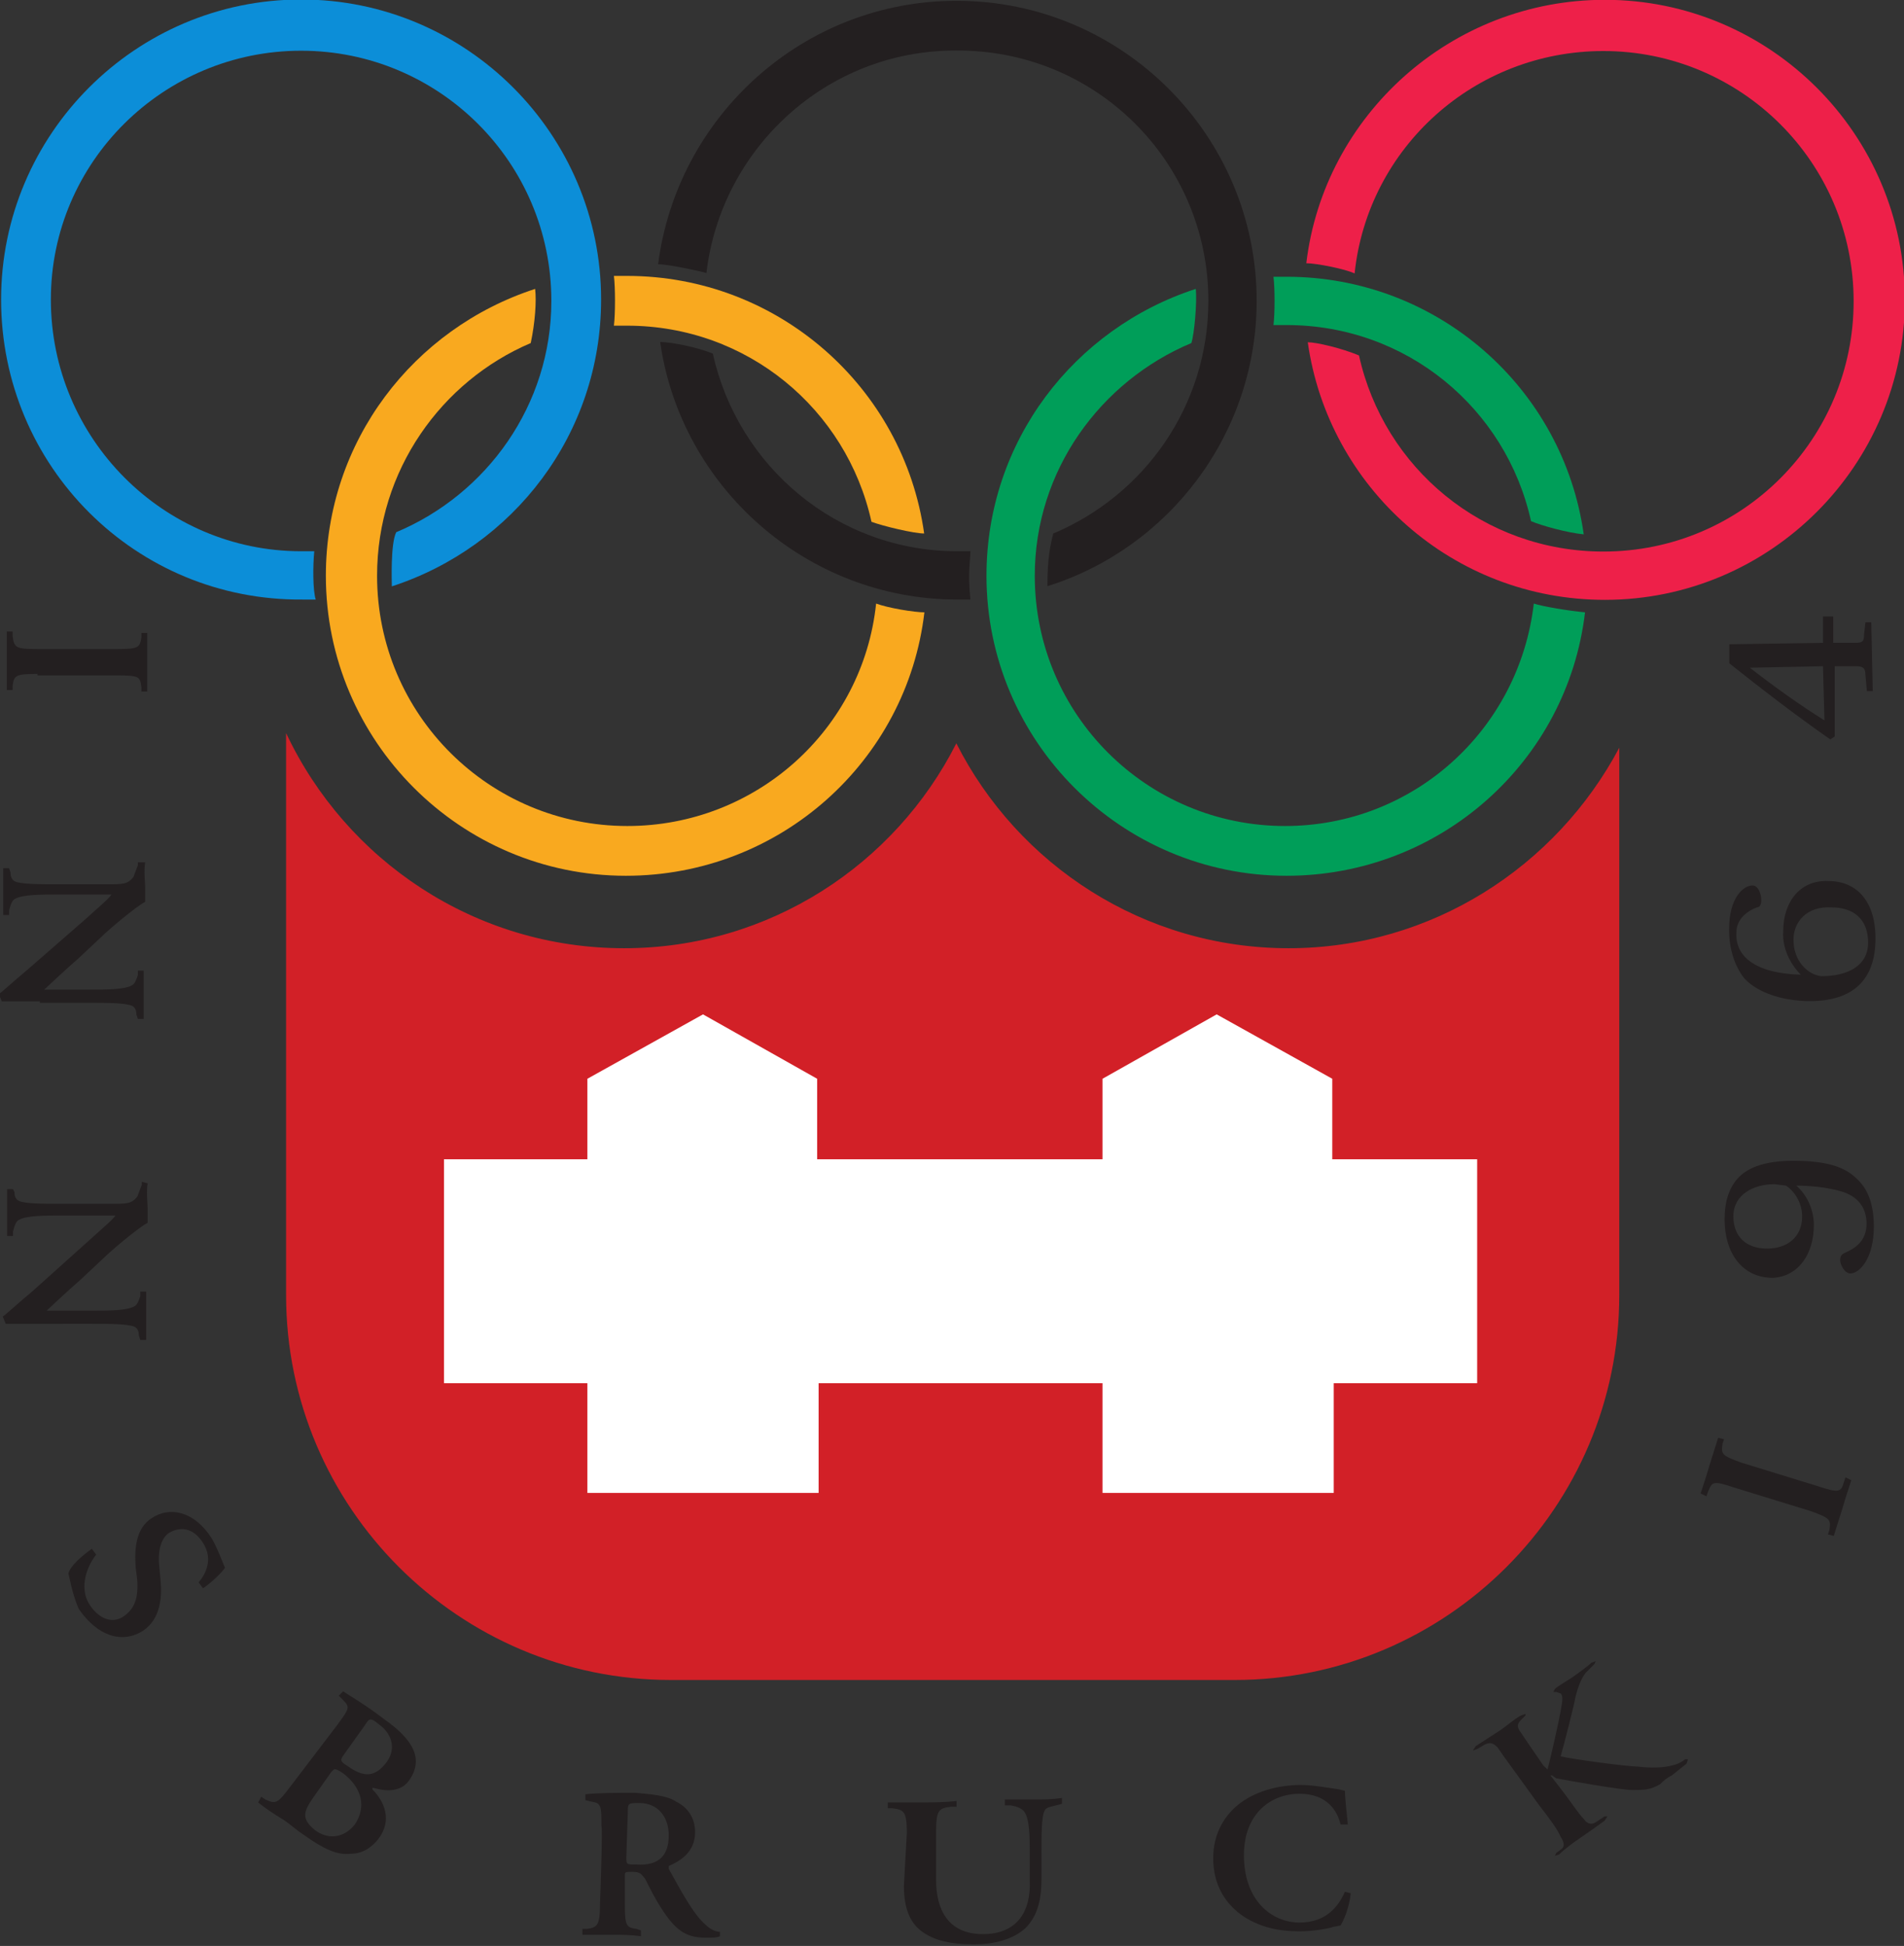 <?xml version="1.0" encoding="utf-8"?>
<!-- Generator: Adobe Illustrator 23.1.1, SVG Export Plug-In . SVG Version: 6.00 Build 0)  -->
<!DOCTYPE svg PUBLIC "-//W3C//DTD SVG 1.1//EN" "http://www.w3.org/Graphics/SVG/1.1/DTD/svg11.dtd">
<svg version="1.1"
	 id="svg2" xmlns:x="http://ns.adobe.com/Extensibility/1.0/" xmlns:i="http://ns.adobe.com/AdobeIllustrator/10.0/" xmlns:graph="http://ns.adobe.com/Graphs/1.0/" inkscape:version="0.48.5 r10040" sodipodi:docname="Innsbruck 1964 logo (version CIO).svg" xmlns:cc="http://creativecommons.org/ns#" xmlns:dc="http://purl.org/dc/elements/1.1/" xmlns:inkscape="http://www.inkscape.org/namespaces/inkscape" xmlns:rdf="http://www.w3.org/1999/02/22-rdf-syntax-ns#" xmlns:sodipodi="http://sodipodi.sourceforge.net/DTD/sodipodi-0.dtd" xmlns:svg="http://www.w3.org/2000/svg"
	 xmlns="http://www.w3.org/2000/svg" xmlns:xlink="http://www.w3.org/1999/xlink" x="0px" y="0px" viewBox="0 0 728.1 744.1"
	 style="enable-background:new 0 0 728.1 744.1;" xml:space="preserve">
<rect x="0" y="0" width="728.1" height="744.1" fill="#333333" stroke="none"/>
<style type="text/css">
	.st0{fill:#0C8ED8;}
	.st1{fill:#231F20;}
	.st2{fill:#EE2049;}
	.st3{fill:#F9A91F;}
	.st4{fill:#009E59;}
	.st5{fill:#D22027;}
	.st6{fill:#FFFFFF;}
</style>
<sodipodi:namedview  bordercolor="#666666" borderopacity="1" fit-margin-bottom="0" fit-margin-left="0" fit-margin-right="0" fit-margin-top="0" gridtolerance="10" guidetolerance="10" id="namedview4" inkscape:current-layer="g10" inkscape:cx="-104.44988" inkscape:cy="92.846086" inkscape:pageopacity="0" inkscape:pageshadow="2" inkscape:window-height="672" inkscape:window-maximized="1" inkscape:window-width="1280" inkscape:window-x="0" inkscape:window-y="1" inkscape:zoom="0.98675138" objecttolerance="10" pagecolor="#ffffff" showgrid="false">
	</sodipodi:namedview>
<g id="g10" transform="matrix(1.25,0,0,-1.25,-622.866,853.427)" inkscape:groupmode="layer" inkscape:label="2014_-_Num_ro_90_-_Olympic_Review">
	<g id="g326" transform="matrix(4.477,0,0,4.477,530.416,621.56)">
		<path id="path328" inkscape:connector-curvature="0" class="st0" d="M14.4-27.3c-0.3,0-0.6,0-0.9,0C2.1-27.4-7.1-18.2-7.1-6.8
			c0,11.3,9.2,20.5,20.5,20.5S33.9,4.5,33.9-6.8c0-9.2-6-16.9-14.3-19.6c0,0.3-0.1,2.9,0.3,3.7c6.2,2.6,10.6,8.7,10.6,15.8
			c0,9.5-7.7,17.1-17.1,17.1S-3.7,2.6-3.7-6.8C-3.7-16.3,4-24,13.4-24c0.3,0,0.6,0,0.9,0C14.2-25,14.2-26.7,14.4-27.3"/>
	</g>
	<g id="g330" transform="matrix(4.477,0,0,4.477,605.164,622.957)">
		<path id="path332" inkscape:connector-curvature="0" class="st1" d="M47.7-26.7C56-24.1,62-16.3,62-7.2c0,11.3-9.2,20.5-20.5,20.5
			c-10.5,0-19.1-7.9-20.4-18c0.7,0,3-0.5,3.3-0.6c1,8.5,8.2,15.2,17,15.2C51,10,58.7,2.3,58.7-7.2c0-7.2-4.4-13.3-10.6-15.9
			C47.9-23.9,47.7-24.8,47.7-26.7"/>
	</g>
	<g id="g334" transform="matrix(4.477,0,0,4.477,597.286,621.559)">
		<path id="path336" inkscape:connector-curvature="0" class="st1" d="M44.2-27.3c-0.3,0-0.6,0-0.9,0c-10.3,0-18.9,7.7-20.3,17.6
			c0.6,0,2.4-0.3,3.6-0.8C28.3-18.2,35.1-24,43.3-24c0.3,0,0.6,0,0.9,0C44.2-24.6,44-25.5,44.2-27.3"/>
	</g>
	<g id="g338" transform="matrix(4.477,0,0,4.477,636.916,646.537)">
		<path id="path340" inkscape:connector-curvature="0" class="st2" d="M61.9-16.2c1.7-7.7,8.5-13.4,16.7-13.4
			c9.5,0,17.1,7.7,17.1,17.1c0,9.5-7.7,17.1-17.1,17.1c-8.8,0-16.1-6.6-17-15.2C61-10.3,59-9.9,58.3-9.9c1.2,10.1,9.9,18,20.4,18
			c11.3,0,20.5-9.2,20.5-20.5c0-11.3-9.2-20.5-20.5-20.5c-10.4,0-18.9,7.7-20.3,17.6C59-15.3,60.7-15.7,61.9-16.2"/>
	</g>
	<g id="g342" transform="matrix(4.477,0,0,4.477,592.534,628.334)">
		<path id="path344" inkscape:connector-curvature="0" class="st3" d="M42.1-24.3c-1.4,10-10,17.6-20.3,17.6c-0.3,0-0.6,0-0.9,0
			c0.1-0.8,0.1-2.6,0-3.4c0.3,0,0.6,0,0.9,0c8.2,0,15-5.7,16.7-13.4C39.3-23.8,41.4-24.3,42.1-24.3"/>
	</g>
	<g id="g346" transform="matrix(4.477,0,0,4.477,592.608,620.331)">
		<path id="path348" inkscape:connector-curvature="0" class="st3" d="M42.1-27.9c-1.2-10.2-9.9-18-20.4-18
			c-11.3,0-20.5,9.2-20.5,20.5c0,9.2,6,16.9,14.3,19.6c0.1-0.8,0-2.3-0.3-3.7C9.1-12.1,4.7-18.2,4.7-25.4c0-9.5,7.7-17.1,17.1-17.1
			c8.8,0,16.1,6.6,17,15.2C39.6-27.6,41.4-27.9,42.1-27.9"/>
	</g>
	<g id="g350" transform="matrix(4.477,0,0,4.477,659.951,620.332)">
		<path id="path352" inkscape:connector-curvature="0" class="st4" d="M72.2-27.9c-1.2-10.2-9.9-18-20.4-18
			c-11.3,0-20.5,9.2-20.5,20.5c0,9.2,6,16.9,14.3,19.6c0.1-0.9-0.1-3.1-0.3-3.7c-6.2-2.6-10.7-8.7-10.7-15.9
			c0-9.5,7.7-17.1,17.1-17.1c8.8,0,16,6.6,17,15.2C69.3-27.5,71.1-27.8,72.2-27.9"/>
	</g>
	<g id="g354" transform="matrix(4.477,0,0,4.477,628.213,649.565)">
		<path id="path356" inkscape:connector-curvature="0" class="st4" d="M58-14.8c0.3,0,0.6,0,0.9,0c8.2,0,15-5.7,16.7-13.4
			c0.7-0.3,2.5-0.8,3.6-0.9c-1.4,10-10,17.6-20.3,17.6c-0.3,0-0.6,0-0.9,0C58.1-12.3,58.1-14,58-14.8"/>
	</g>
	<g id="g358" transform="matrix(4.477,0,0,4.477,629.689,586.078)">
		<path id="path360" inkscape:connector-curvature="0" class="st5" d="M58.7-43.2c-9.9,0-18.5,5.7-22.7,14c-4.2-8.3-12.8-14-22.7-14
			c-10.2,0-19,6-23.1,14.7v-38.4c0-14.5,11.8-26.3,26.3-26.3H55c14.5,0,26.3,11.8,26.3,26.3v37.4C77-37.6,68.5-43.2,58.7-43.2"/>
	</g>
	<g id="g362" transform="matrix(4.477,0,0,4.477,656.076,502.275)">
		<path id="path364" inkscape:connector-curvature="0" class="st1" d="M70.5-80.6L70.5-80.6c0.2,0.7,0.8,3.4,0.9,4
			c0.1,0.6,0.2,1,0,1.2l-0.3,0.1l-0.2,0l0.1,0.2c0.2,0.2,0.9,0.6,1.2,0.8c0.4,0.3,1,0.7,1.3,1l0.3,0.1l-0.1-0.2l-0.6-0.6
			c-0.3-0.4-0.5-0.9-0.7-1.7c-0.1-0.6-0.8-3.3-1-4c0.8-0.2,4.6-0.7,5.3-0.7c0.8-0.1,1.7-0.1,2.4,0.1c0.4,0.1,0.7,0.3,0.8,0.4l0.2,0
			L80-80.2L79-81c-0.4-0.2-0.6-0.4-0.8-0.6c-0.7-0.4-1.1-0.4-1.9-0.4c-0.8,0-4.7,0.7-5.2,0.8L70.8-81l-0.1,0l0.7-0.9
			c0.7-0.9,1.2-1.7,1.6-2.1c0.2-0.3,0.5-0.4,0.8-0.2l0.6,0.4l0.2,0l-0.2-0.3c-0.7-0.5-1.4-1-1.7-1.2c-0.3-0.2-1-0.7-1.4-1.1L71-86.5
			l0.1,0.2l0.4,0.3c0.2,0.2,0.1,0.5-0.1,0.8c-0.2,0.5-0.8,1.3-1.5,2.2l-1.3,1.8c-1.1,1.5-1.3,1.8-1.5,2.1c-0.3,0.3-0.5,0.4-0.9,0.2
			l-0.5-0.3l-0.3-0.1l0.2,0.3c0.6,0.4,1.4,0.9,1.7,1.1c0.3,0.2,1,0.8,1.4,1l0.3,0.1L69-76.9l-0.3-0.3c-0.3-0.3-0.3-0.5,0-0.9
			c0.2-0.3,0.4-0.6,1.5-2.2L70.5-80.6z"/>
	</g>
	<g id="g366" transform="matrix(4.477,0,0,4.477,502.156,614.023)">
		<path id="path368" inkscape:connector-curvature="0" class="st1" d="M1.7-30.7c-1.5,0-1.6-0.1-1.7-0.8l0-0.3l-0.4,0
			c0,0.7,0,1.3,0,2c0,0.7,0,1.3,0,2l0.4,0l0-0.3C0.1-28.9,0.2-29,1.7-29h5.4c1.5,0,1.6,0.1,1.7,0.8l0,0.3l0.4,0c0-0.7,0-1.3,0-2
			c0-0.6,0-1.3,0-2l-0.4,0l0,0.3c-0.1,0.7-0.1,0.8-1.7,0.8H1.7z"/>
	</g>
	<g id="g370" transform="matrix(4.477,0,0,4.477,502.412,580.567)">
		<path id="path372" inkscape:connector-curvature="0" class="st1" d="M1.8-45.6c-0.4,0-2.2,0-2.6,0l-0.2,0.5c0.3,0.2,0.8,0.7,2,1.7
			L4.9-40c1.1,1,1.6,1.4,1.8,1.7c0,0-0.2,0-0.9,0H3c-1.1,0-2.4,0-2.9-0.3c-0.2-0.1-0.3-0.4-0.4-0.8l0-0.3l-0.4,0c0,0.5,0,1.1,0,1.7
			c0,0.6,0,1,0,1.5l0.4,0l0.1-0.3c0-0.3,0.1-0.5,0.3-0.6c0.4-0.2,1.7-0.2,2.9-0.2h3.4c1.1,0,1.4,0,1.8,0.5l0.3,0.8l0,0.2L9-36.1
			c-0.1-0.6,0-1.4,0-1.7c0-0.3,0-0.7,0-1c-0.6-0.3-2.5-1.9-3-2.4l-1.6-1.5c-0.7-0.6-2.2-2-2.3-2.1l0.3,0h2.8c1.1,0,2.4,0,2.9,0.3
			c0.2,0.1,0.3,0.4,0.4,0.7l0,0.3l0.4,0c0-0.6,0-1.1,0-1.7c0-0.6,0-1,0-1.6l-0.4,0l-0.1,0.3c0,0.3-0.1,0.5-0.3,0.6
			c-0.5,0.2-1.7,0.2-2.9,0.2H1.8z"/>
	</g>
	<g id="g374" transform="matrix(4.477,0,0,4.477,502.72,547.741)">
		<path id="path376" inkscape:connector-curvature="0" class="st1" d="M2-60.3c-0.4,0-2.2,0-2.6,0l-0.2,0.5c0.3,0.2,0.8,0.7,2,1.7
			l3.9,3.5c1.1,1,1.6,1.4,1.8,1.7c0,0-0.2,0-0.9,0H3.2c-1.1,0-2.4,0-2.9-0.3C0.1-53.3,0-53.6-0.1-54l0-0.3l-0.4,0c0,0.5,0,1.1,0,1.7
			c0,0.6,0,1,0,1.5l0.4,0L0-51.3c0-0.3,0.1-0.5,0.3-0.6c0.4-0.2,1.7-0.2,2.9-0.2h3.4c1.1,0,1.4,0,1.8,0.5l0.3,0.8l0,0.2l0.4-0.1
			c-0.1-0.6,0-1.4,0-1.7c0-0.3,0-0.7,0-1c-0.6-0.3-2.5-1.9-3-2.4l-1.6-1.5c-0.7-0.6-2.2-2-2.3-2.1l0.3,0h2.8c1.1,0,2.4,0,2.9,0.3
			c0.2,0.1,0.3,0.4,0.4,0.7l0,0.3l0.4,0c0-0.6,0-1.1,0-1.7c0-0.6,0-1,0-1.6l-0.4,0l-0.1,0.3c0,0.3-0.1,0.5-0.3,0.6
			c-0.5,0.2-1.7,0.2-2.9,0.2H2z"/>
	</g>
	<g id="g378" transform="matrix(4.477,0,0,4.477,505.342,522.35)">
		<path id="path380" inkscape:connector-curvature="0" class="st1" d="M3.1-71.7C3.2-71.2,4-70.5,4.7-70l0.3-0.4
			c-0.5-0.6-1.3-2.2-0.4-3.5c0.7-1,1.6-1.2,2.3-0.7c0.7,0.5,1,1.2,0.9,2.5l-0.1,0.8c-0.1,1.3,0,2.7,1.1,3.4c1.2,0.8,2.9,0.5,4.1-1.4
			c0.4-0.7,0.6-1.3,0.9-2c-0.2-0.3-0.9-1-1.5-1.4l-0.3,0.4c0.5,0.6,1,1.6,0.3,2.7c-0.7,1.1-1.6,1.1-2.3,0.7
			c-0.5-0.3-0.8-1.1-0.7-2.2l0.1-1.1c0.1-1.1,0-2.6-1.2-3.4c-1.4-0.9-3.1-0.4-4.4,1.5C3.3-72.9,3.2-72,3.1-71.7"/>
	</g>
	<g id="g382" transform="matrix(4.477,0,0,4.477,532.074,502.024)">
		<path id="path384" inkscape:connector-curvature="0" class="st1" d="M15.1-80.7c0.2,0.2,0.2,0.3,0.8-0.1c1.3-1,1.6-2.3,0.8-3.5
			c-0.8-1-1.9-1-2.7-0.4c-1,0.8-0.8,1.3-0.1,2.3L15.1-80.7z M12.3-81.7c-0.9-1.2-1-1.2-1.7-0.9l-0.3,0.2l-0.2-0.4
			c0.5-0.4,1.1-0.8,1.6-1.1c0.5-0.3,0.9-0.7,1.5-1.1c1.4-1,2.3-1.4,3.2-1.3c0.9,0,1.5,0.5,1.9,1c1,1.3,0.4,2.6-0.4,3.4l0,0.1l0.1,0
			c1-0.3,1.9-0.2,2.4,0.5c0.5,0.7,0.6,1.4,0.3,2.1c-0.3,0.7-1,1.4-2,2.1c-1.3,1-2.2,1.5-2.8,1.9l-0.3-0.3l0.3-0.3
			c0.5-0.5,0.4-0.6-0.4-1.7L12.3-81.7z M17.4-77.5c0.3,0.5,0.4,0.5,1,0c0.7-0.5,1.2-1.5,0.5-2.5c-0.8-1.1-1.6-1.1-2.7-0.3
			c-0.5,0.3-0.5,0.4-0.3,0.7L17.4-77.5z"/>
	</g>
	<g id="g386" transform="matrix(4.477,0,0,4.477,562.304,497.842)">
		<path id="path388" inkscape:connector-curvature="0" class="st1" d="M28.6-82.6c0,0.7,0,0.7,0.8,0.7c1.3,0,2-1,2-2.2
			c0-1.4-0.7-2.1-2.2-2c-0.7,0-0.7,0-0.7,0.5L28.6-82.6z M26.7-88.8c0-1.5-0.2-1.6-0.9-1.7l-0.3,0l0-0.4c0.7,0,1.3,0,2,0
			c0.7,0,1.3,0,2-0.1l0,0.4l-0.3,0.1c-0.7,0.1-0.8,0.2-0.8,1.7l0,1.9c0,0.3,0,0.3,0.5,0.3c0.5,0,0.6-0.1,0.9-0.5
			c0.3-0.6,0.7-1.4,1.1-2c0.9-1.4,1.6-2,3-2c0.5,0,0.8,0,1,0.1l0,0.3c-0.2,0-0.6,0.1-1,0.5c-0.7,0.6-1.4,1.8-2.5,3.8l0,0.2
			c0.7,0.3,1.8,0.9,1.8,2.3c0,1-0.5,1.7-1.3,2.1c-0.6,0.4-1.6,0.5-2.8,0.6c-1.2,0-2.5,0-3.4-0.1l0-0.4l0.4-0.1
			c0.7-0.1,0.7-0.3,0.7-1.7C26.9-83.5,26.7-88.8,26.7-88.8z"/>
	</g>
	<g id="g390" transform="matrix(4.477,0,0,4.477,590.814,495.804)">
		<path id="path392" inkscape:connector-curvature="0" class="st1" d="M41.3-83.5c0,1.5-0.2,1.6-1,1.7l-0.3,0l0,0.4
			c0.7,0,1.5,0,2.3,0c0.8,0,1.6,0,2.4,0.1l0-0.4l-0.4,0c-0.8-0.1-1-0.2-1-1.7l0-3.3c0-2,0.8-3.7,3.2-3.7c2.3,0,3.3,1.5,3.2,3.7
			l0,1.8c0,1.1,0,2.4-0.4,2.9c-0.2,0.2-0.4,0.3-0.9,0.4l-0.4,0l0,0.4c0.6,0,1.3,0,2,0c0.7,0,1.2,0,1.9,0.1l0-0.4l-0.4-0.1
			c-0.3-0.1-0.7-0.1-0.8-0.4c-0.2-0.4-0.2-1.7-0.2-2.9l0-1.7c0-1.3-0.2-2.5-1.1-3.4c-0.9-0.8-2.2-1.1-3.5-1.1
			c-1.7,0-2.8,0.3-3.6,0.9c-0.8,0.6-1.2,1.6-1.2,3.1L41.3-83.5z"/>
	</g>
	<g id="g394" transform="matrix(4.477,0,0,4.477,635.738,496.657)">
		<path id="path396" inkscape:connector-curvature="0" class="st1" d="M61.4-83.1l-0.5,0C60.7-82.2,60-81,58.1-81
			c-1.9,0-3.8-1.3-3.8-4.2c0-3.1,1.9-4.6,3.8-4.6c1.9,0,2.7,1.2,3.1,2.1l0.4-0.1c-0.1-1-0.5-1.9-0.7-2.2l-0.5-0.1
			c-0.3-0.1-1.3-0.3-2.3-0.3c-1.5,0-2.7,0.3-3.8,1c-1.2,0.8-2.1,2.1-2.1,4c0,1.7,0.8,3,1.9,3.8c1.1,0.8,2.6,1.2,4.1,1.2
			c0.8,0,1.9-0.2,2.6-0.3l0.4-0.1C61.2-81.2,61.3-82.1,61.4-83.1"/>
	</g>
	<g id="g398" transform="matrix(4.477,0,0,4.477,683.668,531.22)">
		<path id="path400" inkscape:connector-curvature="0" class="st1" d="M82.8-67.7c1.5-0.5,1.6-0.4,1.8,0.3l0.1,0.3l0.4-0.2
			c-0.2-0.6-0.4-1.2-0.6-1.9c-0.2-0.6-0.4-1.3-0.6-1.9l-0.4,0.1l0.1,0.3c0.1,0.7,0.1,0.8-1.3,1.3l-5.2,1.6c-1.5,0.5-1.5,0.4-1.8-0.3
			l-0.1-0.3l-0.4,0.2c0.2,0.6,0.4,1.2,0.6,1.9c0.2,0.6,0.4,1.3,0.6,1.9l0.4-0.1l-0.1-0.3c-0.1-0.7-0.1-0.8,1.3-1.3L82.8-67.7z"/>
	</g>
	<g id="g402" transform="matrix(4.477,0,0,4.477,682.051,558.667)">
		<path id="path404" inkscape:connector-curvature="0" class="st1" d="M82.1-55.4c0-1.4-1-2.2-2.4-2.2c-1.4,0-2.3,0.8-2.3,2.2
			c0,1.5,1.4,2.2,2.8,2.2l0.8-0.1C81.6-53.7,82.1-54.5,82.1-55.4 M82.9-56c0,1.1-0.5,2.1-1.2,2.7v0c0.9,0,2.1-0.1,3.1-0.4
			c1-0.3,1.7-1,1.7-2.2c0-1.2-0.8-1.7-1.5-2c-0.2-0.1-0.3-0.2-0.3-0.5c0-0.3,0.3-0.9,0.7-0.9c0.6,0,1.6,1,1.6,3.2
			c0,1.5-0.4,2.6-1.2,3.3c-0.8,0.8-2.1,1.2-4.3,1.2c-1.8,0-3-0.4-3.7-1.1c-0.7-0.7-1-1.7-1-2.9c0-2.3,1.2-4,3.3-4
			C81.9-59.5,82.9-57.9,82.9-56"/>
	</g>
	<g id="g406" transform="matrix(4.477,0,0,4.477,684.398,609.215)">
		<path id="path408" inkscape:connector-curvature="0" class="st1" d="M83.1-32.8c-1.6,1-3.3,2.2-5.1,3.6v0l5,0.1L83.1-32.8z
			 M83.8-29.1l1.5,0c0.5,0,0.6-0.2,0.6-0.6l0.1-1.1l0.4,0l-0.1,4.7l-0.4,0L85.8-27c0-0.4-0.1-0.5-0.6-0.5l-1.5,0l0,1.8l-0.7,0l0-1.8
			l-6.4-0.1l0-1.3c2-1.6,4.6-3.6,6.9-5.2l0.3,0.2C83.8-34,83.8-29.1,83.8-29.1z"/>
	</g>
	<g id="g410" transform="matrix(4.477,0,0,4.477,681.19,586.929)">
		<path id="path412" inkscape:connector-curvature="0" class="st1" d="M81.7-42.8c0,1.2,0.9,2.3,2.6,2.2c1.5,0,2.5-0.8,2.5-2.4
			c0-1.6-1.4-2.3-3.2-2.3C82.7-45.2,81.7-44.3,81.7-42.8 M87.3-43c0.1,2.7-1.2,4.2-3.2,4.2c-2,0.1-3.1-1.5-3.1-3.4
			c-0.1-1.4,0.7-2.5,1.2-3l0,0c-3.2,0.1-4.5,1.3-4.4,2.9c0,0.8,0.6,1.4,1.4,1.7c0.2,0,0.3,0.2,0.3,0.5c0,0.4-0.2,1-0.6,1
			c-0.6,0-1.6-0.8-1.6-3c0-1.4,0.4-2.5,1-3.3c0.7-0.8,2.1-1.5,4.2-1.6C85.6-47.1,87.2-45.7,87.3-43"/>
	</g>
	<g id="g414" transform="matrix(4.477,0,0,4.477,634.115,564.502)">
		<path id="path416" inkscape:connector-curvature="0" class="st6" d="M60.7-52.8v5.5l-7.9,4.4v0l0,0l0,0v0l-7.8-4.4v-5.5l-9.7,0
			h-0.1l-9.7,0v5.5l-7.8,4.4v0l0,0l0,0v0l-7.9-4.4v-5.5l-9.8,0v-15.3h9.8v-7.5h15.8v7.5h19.4v-7.5h15.8v7.5h9.8v15.3L60.7-52.8z"/>
	</g>
</g>
</svg>
